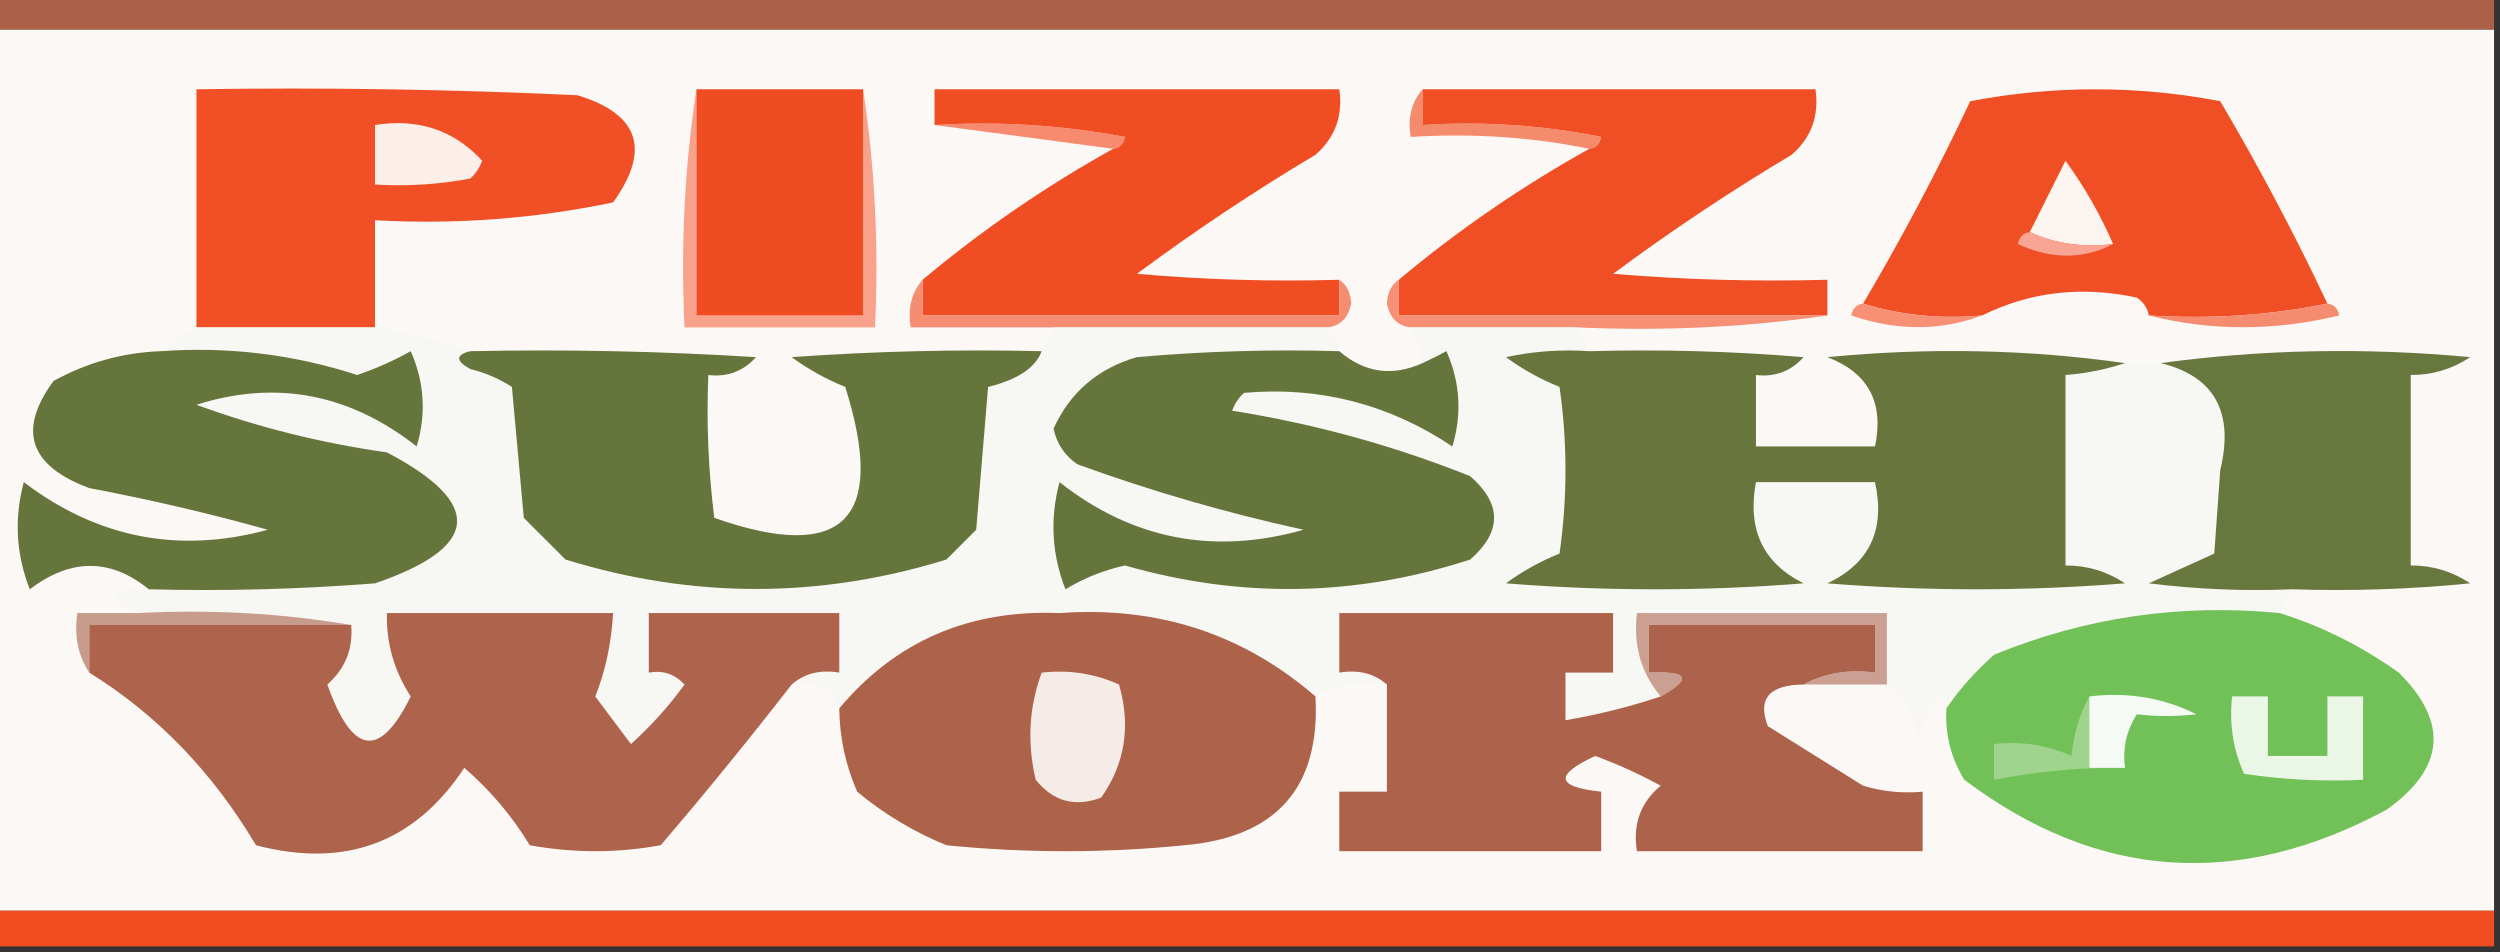 <?xml version="1.0" encoding="UTF-8"?>
<!DOCTYPE svg PUBLIC "-//W3C//DTD SVG 1.1//EN" "http://www.w3.org/Graphics/SVG/1.1/DTD/svg11.dtd">
<svg xmlns="http://www.w3.org/2000/svg" version="1.1" width="210px" height="80px" style="shape-rendering:geometricPrecision; text-rendering:geometricPrecision; image-rendering:optimizeQuality; fill-rule:evenodd; clip-rule:evenodd" xmlns:xlink="http://www.w3.org/1999/xlink">
<rect width="100%" height="100%" fill="#333333" stroke="none"/>
<g><path style="opacity:1" fill="#ab6047" d="M -0.5,-0.5 C 69.5,-0.5 139.5,-0.5 209.5,-0.5C 209.5,0.5 209.5,1.5 209.5,2.5C 139.5,2.5 69.5,2.5 -0.5,2.5C -0.5,1.5 -0.5,0.5 -0.5,-0.5 Z"/></g>
<g><path style="opacity:1" fill="#fcf8f6" d="M -0.5,2.5 C 69.5,2.5 139.5,2.5 209.5,2.5C 209.5,27.167 209.5,51.833 209.5,76.5C 139.5,76.5 69.5,76.5 -0.5,76.5C -0.5,51.833 -0.5,27.167 -0.5,2.5 Z"/></g>
<g><path style="opacity:1" fill="#f15026" d="M 31.5,27.5 C 26.5,27.5 21.5,27.5 16.5,27.5C 16.5,20.833 16.5,14.167 16.5,7.5C 27.172,7.333 37.839,7.5 48.5,8C 53.691,9.572 54.691,12.572 51.5,17C 44.924,18.377 38.257,18.877 31.5,18.5C 31.5,21.5 31.5,24.5 31.5,27.5 Z"/></g>
<g><path style="opacity:1" fill="#f04e24" d="M 195.5,25.5 C 190.695,26.487 185.695,26.82 180.5,26.5C 180.389,25.883 180.056,25.383 179.5,25C 174.856,24.002 170.523,24.502 166.5,26.5C 162.958,26.813 159.625,26.479 156.5,25.5C 159.742,20.018 162.742,14.352 165.5,8.5C 172.5,7.167 179.5,7.167 186.5,8.5C 189.78,14.062 192.78,19.729 195.5,25.5 Z"/></g>
<g><path style="opacity:1" fill="#f68b6f" d="M 78.5,10.5 C 83.875,10.172 89.208,10.505 94.5,11.5C 94.376,12.107 94.043,12.44 93.5,12.5C 88.5,11.833 83.5,11.167 78.5,10.5 Z"/></g>
<g><path style="opacity:1" fill="#f58b6d" d="M 119.5,7.5 C 119.5,8.5 119.5,9.5 119.5,10.5C 124.544,10.172 129.544,10.506 134.5,11.5C 134.376,12.107 134.043,12.44 133.5,12.5C 128.695,11.513 123.695,11.18 118.5,11.5C 118.232,9.901 118.566,8.568 119.5,7.5 Z"/></g>
<g><path style="opacity:1" fill="#fceee8" d="M 31.5,10.5 C 35.122,9.924 38.122,10.924 40.5,13.5C 40.291,14.086 39.957,14.586 39.5,15C 36.854,15.497 34.187,15.664 31.5,15.5C 31.5,13.833 31.5,12.167 31.5,10.5 Z"/></g>
<g><path style="opacity:1" fill="#fcf4ef" d="M 177.5,20.5 C 174.941,20.802 172.607,20.468 170.5,19.5C 171.491,17.518 172.491,15.518 173.5,13.5C 175.098,15.698 176.431,18.031 177.5,20.5 Z"/></g>
<g><path style="opacity:1" fill="#faa594" d="M 170.5,19.5 C 172.607,20.468 174.941,20.802 177.5,20.5C 174.976,21.8 172.309,21.8 169.5,20.5C 169.624,19.893 169.957,19.56 170.5,19.5 Z"/></g>
<g><path style="opacity:1" fill="#f04d22" d="M 112.5,23.5 C 112.5,24.5 112.5,25.5 112.5,26.5C 100.833,26.5 89.167,26.5 77.5,26.5C 77.5,25.5 77.5,24.5 77.5,23.5C 82.448,19.352 87.782,15.686 93.5,12.5C 94.043,12.44 94.376,12.107 94.5,11.5C 89.208,10.505 83.875,10.172 78.5,10.5C 78.5,9.5 78.5,8.5 78.5,7.5C 89.833,7.5 101.167,7.5 112.5,7.5C 112.822,9.722 112.155,11.556 110.5,13C 105.328,16.085 100.328,19.419 95.5,23C 101.157,23.499 106.824,23.666 112.5,23.5 Z"/></g>
<g><path style="opacity:1" fill="#f04e24" d="M 119.5,7.5 C 130.5,7.5 141.5,7.5 152.5,7.5C 152.822,9.722 152.155,11.556 150.5,13C 145.328,16.085 140.328,19.419 135.5,23C 141.491,23.5 147.491,23.666 153.5,23.5C 153.5,24.5 153.5,25.5 153.5,26.5C 141.5,26.5 129.5,26.5 117.5,26.5C 117.5,25.5 117.5,24.5 117.5,23.5C 122.448,19.352 127.782,15.686 133.5,12.5C 134.043,12.44 134.376,12.107 134.5,11.5C 129.544,10.506 124.544,10.172 119.5,10.5C 119.5,9.5 119.5,8.5 119.5,7.5 Z"/></g>
<g><path style="opacity:1" fill="#f8a18b" d="M 58.5,7.5 C 58.5,13.833 58.5,20.167 58.5,26.5C 63.167,26.5 67.833,26.5 72.5,26.5C 72.5,20.167 72.5,13.833 72.5,7.5C 73.491,13.979 73.824,20.646 73.5,27.5C 68.167,27.5 62.833,27.5 57.5,27.5C 57.176,20.646 57.509,13.979 58.5,7.5 Z"/></g>
<g><path style="opacity:1" fill="#f04c21" d="M 58.5,7.5 C 63.167,7.5 67.833,7.5 72.5,7.5C 72.5,13.833 72.5,20.167 72.5,26.5C 67.833,26.5 63.167,26.5 58.5,26.5C 58.5,20.167 58.5,13.833 58.5,7.5 Z"/></g>
<g><path style="opacity:1" fill="#f48d72" d="M 77.5,23.5 C 77.5,24.5 77.5,25.5 77.5,26.5C 89.167,26.5 100.833,26.5 112.5,26.5C 112.5,25.5 112.5,24.5 112.5,23.5C 113.124,23.917 113.457,24.584 113.5,25.5C 113.253,26.713 112.586,27.38 111.5,27.5C 103.833,27.5 96.167,27.5 88.5,27.5C 84.5,27.5 80.5,27.5 76.5,27.5C 76.232,25.901 76.566,24.568 77.5,23.5 Z"/></g>
<g><path style="opacity:1" fill="#f68f73" d="M 117.5,23.5 C 117.5,24.5 117.5,25.5 117.5,26.5C 129.5,26.5 141.5,26.5 153.5,26.5C 146.687,27.491 139.687,27.825 132.5,27.5C 127.833,27.5 123.167,27.5 118.5,27.5C 117.414,27.38 116.747,26.713 116.5,25.5C 116.543,24.584 116.876,23.917 117.5,23.5 Z"/></g>
<g><path style="opacity:1" fill="#f89075" d="M 156.5,25.5 C 159.625,26.479 162.958,26.813 166.5,26.5C 162.981,27.808 159.315,27.808 155.5,26.5C 155.624,25.893 155.957,25.56 156.5,25.5 Z"/></g>
<g><path style="opacity:1" fill="#f58c70" d="M 195.5,25.5 C 196.043,25.56 196.376,25.893 196.5,26.5C 191.014,27.815 185.68,27.815 180.5,26.5C 185.695,26.82 190.695,26.487 195.5,25.5 Z"/></g>
<g><path style="opacity:1" fill="#f7f7f3" d="M 16.5,27.5 C 21.5,27.5 26.5,27.5 31.5,27.5C 34.33,27.963 36.997,28.63 39.5,29.5C 38.262,29.81 38.262,30.31 39.5,31C 40.766,31.309 41.933,31.809 43,32.5C 43.333,36.167 43.667,39.833 44,43.5C 45.167,44.667 46.333,45.833 47.5,47C 58.164,50.298 68.83,50.298 79.5,47C 80.333,46.167 81.167,45.333 82,44.5C 82.333,40.5 82.667,36.5 83,32.5C 85.473,31.896 86.973,30.896 87.5,29.5C 87.833,28.833 88.167,28.167 88.5,27.5C 96.167,27.5 103.833,27.5 111.5,27.5C 111.833,28.167 112.167,28.833 112.5,29.5C 106.824,29.334 101.157,29.501 95.5,30C 92.22,30.95 89.887,32.95 88.5,36C 88.759,37.261 89.426,38.261 90.5,39C 96.704,41.257 103.038,43.09 109.5,44.5C 101.937,46.639 95.104,45.305 89,40.5C 88.179,43.554 88.345,46.554 89.5,49.5C 91.059,48.553 92.726,47.887 94.5,47.5C 104.237,50.292 113.904,50.125 123.5,47C 126.167,44.667 126.167,42.333 123.5,40C 117.056,37.424 110.389,35.591 103.5,34.5C 103.709,33.914 104.043,33.414 104.5,33C 110.831,32.442 116.665,33.942 122,37.5C 122.818,34.773 122.652,32.106 121.5,29.5C 120.817,29.863 120.15,30.196 119.5,30.5C 119.443,29.391 119.11,28.391 118.5,27.5C 123.167,27.5 127.833,27.5 132.5,27.5C 132.833,28.167 133.167,28.833 133.5,29.5C 131.143,29.337 128.81,29.503 126.5,30C 127.891,31.02 129.391,31.853 131,32.5C 131.667,37.167 131.667,41.833 131,46.5C 129.391,47.147 127.891,47.98 126.5,49C 134.833,49.667 143.167,49.667 151.5,49C 148.091,47.304 146.758,44.471 147.5,40.5C 150.833,40.5 154.167,40.5 157.5,40.5C 158.384,44.49 157.051,47.323 153.5,49C 161.833,49.667 170.167,49.667 178.5,49C 176.975,47.991 175.308,47.491 173.5,47.5C 173.5,42.167 173.5,36.833 173.5,31.5C 175.216,31.371 176.883,31.038 178.5,30.5C 179.5,30.5 180.5,30.5 181.5,30.5C 186.014,31.613 187.681,34.613 186.5,39.5C 186.333,41.833 186.167,44.167 186,46.5C 184.184,47.33 182.351,48.163 180.5,49C 184.486,49.499 188.486,49.666 192.5,49.5C 192.167,50.167 191.833,50.833 191.5,51.5C 183.168,50.684 175.168,51.851 167.5,55C 165.93,56.397 164.596,57.897 163.5,59.5C 163.19,58.262 162.69,58.262 162,59.5C 161.667,60.5 161.333,61.5 161,62.5C 160.95,60.256 160.117,58.589 158.5,57.5C 158.5,55.5 158.5,53.5 158.5,51.5C 151.5,51.5 144.5,51.5 137.5,51.5C 137.185,54.211 137.852,56.544 139.5,58.5C 136.888,59.37 134.221,60.037 131.5,60.5C 131.5,59.167 131.5,57.833 131.5,56.5C 132.833,56.5 134.167,56.5 135.5,56.5C 135.5,54.833 135.5,53.167 135.5,51.5C 127.833,51.5 120.167,51.5 112.5,51.5C 112.5,53.167 112.5,54.833 112.5,56.5C 114.099,56.232 115.432,56.566 116.5,57.5C 114.265,57.205 112.265,57.539 110.5,58.5C 104.41,53.236 97.243,50.902 89,51.5C 81.398,51.189 75.232,53.856 70.5,59.5C 69.817,57.824 68.483,57.157 66.5,57.5C 67.568,56.566 68.901,56.232 70.5,56.5C 70.5,54.833 70.5,53.167 70.5,51.5C 65.167,51.5 59.833,51.5 54.5,51.5C 54.5,53.167 54.5,54.833 54.5,56.5C 55.675,56.281 56.675,56.614 57.5,57.5C 56.185,59.316 54.685,60.983 53,62.5C 52,61.167 51,59.833 50,58.5C 50.855,56.385 51.355,54.052 51.5,51.5C 45.167,51.5 38.833,51.5 32.5,51.5C 32.44,54.021 33.106,56.354 34.5,58.5C 31.92,63.766 29.587,63.433 27.5,57.5C 29.005,56.158 29.672,54.492 29.5,52.5C 23.69,51.51 17.69,51.177 11.5,51.5C 8.742,50.033 9.075,49.367 12.5,49.5C 18.842,49.666 25.175,49.499 31.5,49C 40.347,45.969 40.68,42.303 32.5,38C 26.963,37.216 21.629,35.882 16.5,34C 23.171,31.888 29.338,33.055 35,37.5C 35.818,34.773 35.652,32.106 34.5,29.5C 33.059,30.304 31.559,30.971 30,31.5C 24.648,29.762 19.148,29.095 13.5,29.5C 14.5,28.833 15.5,28.167 16.5,27.5 Z"/></g>
<g><path style="opacity:1" fill="#68773e" d="M 181.5,30.5 C 189.99,29.343 198.657,29.176 207.5,30C 205.975,31.009 204.308,31.509 202.5,31.5C 202.5,36.833 202.5,42.167 202.5,47.5C 204.308,47.491 205.975,47.991 207.5,49C 202.511,49.499 197.511,49.666 192.5,49.5C 188.486,49.666 184.486,49.499 180.5,49C 182.351,48.163 184.184,47.33 186,46.5C 186.167,44.167 186.333,41.833 186.5,39.5C 187.681,34.613 186.014,31.613 181.5,30.5 Z"/></g>
<g><path style="opacity:1" fill="#68763d" d="M 133.5,29.5 C 139.509,29.334 145.509,29.5 151.5,30C 150.437,31.188 149.103,31.688 147.5,31.5C 147.5,33.5 147.5,35.5 147.5,37.5C 150.833,37.5 154.167,37.5 157.5,37.5C 158.275,33.818 156.941,31.318 153.5,30C 162.01,29.177 170.344,29.343 178.5,30.5C 176.883,31.038 175.216,31.371 173.5,31.5C 173.5,36.833 173.5,42.167 173.5,47.5C 175.308,47.491 176.975,47.991 178.5,49C 170.167,49.667 161.833,49.667 153.5,49C 157.051,47.323 158.384,44.49 157.5,40.5C 154.167,40.5 150.833,40.5 147.5,40.5C 146.758,44.471 148.091,47.304 151.5,49C 143.167,49.667 134.833,49.667 126.5,49C 127.891,47.98 129.391,47.147 131,46.5C 131.667,41.833 131.667,37.167 131,32.5C 129.391,31.853 127.891,31.02 126.5,30C 128.81,29.503 131.143,29.337 133.5,29.5 Z"/></g>
<g><path style="opacity:1" fill="#66753b" d="M 13.5,29.5 C 19.148,29.095 24.648,29.762 30,31.5C 31.559,30.971 33.059,30.304 34.5,29.5C 35.652,32.106 35.818,34.773 35,37.5C 29.338,33.055 23.171,31.888 16.5,34C 21.629,35.882 26.963,37.216 32.5,38C 40.68,42.303 40.347,45.969 31.5,49C 25.175,49.499 18.842,49.666 12.5,49.5C 9.28,46.883 5.946,46.883 2.5,49.5C 1.345,46.554 1.179,43.554 2,40.5C 8.183,45.198 15.017,46.531 22.5,44.5C 17.56,43.12 12.56,41.954 7.5,41C 2.457,39.131 1.457,36.131 4.5,32C 7.312,30.451 10.312,29.618 13.5,29.5 Z"/></g>
<g><path style="opacity:1" fill="#66753b" d="M 39.5,29.5 C 47.507,29.334 55.507,29.5 63.5,30C 62.437,31.188 61.103,31.688 59.5,31.5C 59.334,35.514 59.501,39.514 60,43.5C 70.852,47.315 74.519,43.648 71,32.5C 69.391,31.853 67.891,31.02 66.5,30C 73.492,29.5 80.492,29.334 87.5,29.5C 86.973,30.896 85.473,31.896 83,32.5C 82.667,36.5 82.333,40.5 82,44.5C 81.167,45.333 80.333,46.167 79.5,47C 68.83,50.298 58.164,50.298 47.5,47C 46.333,45.833 45.167,44.667 44,43.5C 43.667,39.833 43.333,36.167 43,32.5C 41.933,31.809 40.766,31.309 39.5,31C 38.262,30.31 38.262,29.81 39.5,29.5 Z"/></g>
<g><path style="opacity:1" fill="#66753c" d="M 112.5,29.5 C 114.617,31.316 116.951,31.65 119.5,30.5C 120.15,30.196 120.817,29.863 121.5,29.5C 122.652,32.106 122.818,34.773 122,37.5C 116.665,33.942 110.831,32.442 104.5,33C 104.043,33.414 103.709,33.914 103.5,34.5C 110.389,35.591 117.056,37.424 123.5,40C 126.167,42.333 126.167,44.667 123.5,47C 113.904,50.125 104.237,50.292 94.5,47.5C 92.726,47.887 91.059,48.553 89.5,49.5C 88.345,46.554 88.179,43.554 89,40.5C 95.104,45.305 101.937,46.639 109.5,44.5C 103.038,43.09 96.704,41.257 90.5,39C 89.426,38.261 88.759,37.261 88.5,36C 89.887,32.95 92.22,30.95 95.5,30C 101.157,29.501 106.824,29.334 112.5,29.5 Z"/></g>
<g><path style="opacity:1" fill="#c89c8c" d="M 11.5,51.5 C 17.69,51.177 23.69,51.51 29.5,52.5C 22.167,52.5 14.833,52.5 7.5,52.5C 7.5,53.833 7.5,55.167 7.5,56.5C 6.549,55.081 6.216,53.415 6.5,51.5C 8.167,51.5 9.833,51.5 11.5,51.5 Z"/></g>
<g><path style="opacity:1" fill="#cba093" d="M 158.5,57.5 C 156.167,57.5 153.833,57.5 151.5,57.5C 153.265,56.539 155.265,56.205 157.5,56.5C 157.5,55.167 157.5,53.833 157.5,52.5C 151.167,52.5 144.833,52.5 138.5,52.5C 138.5,53.833 138.5,55.167 138.5,56.5C 141.853,56.345 142.186,57.012 139.5,58.5C 137.852,56.544 137.185,54.211 137.5,51.5C 144.5,51.5 151.5,51.5 158.5,51.5C 158.5,53.5 158.5,55.5 158.5,57.5 Z"/></g>
<g><path style="opacity:1" fill="#ae644c" d="M 66.5,57.5 C 62.961,62.061 59.295,66.561 55.5,71C 51.833,71.667 48.167,71.667 44.5,71C 43.023,68.555 41.19,66.388 39,64.5C 34.833,70.797 29,72.964 21.5,71C 17.86,64.864 13.193,60.031 7.5,56.5C 7.5,55.167 7.5,53.833 7.5,52.5C 14.833,52.5 22.167,52.5 29.5,52.5C 29.672,54.492 29.005,56.158 27.5,57.5C 29.587,63.433 31.92,63.766 34.5,58.5C 33.106,56.354 32.44,54.021 32.5,51.5C 38.833,51.5 45.167,51.5 51.5,51.5C 51.355,54.052 50.855,56.385 50,58.5C 51,59.833 52,61.167 53,62.5C 54.685,60.983 56.185,59.316 57.5,57.5C 56.675,56.614 55.675,56.281 54.5,56.5C 54.5,54.833 54.5,53.167 54.5,51.5C 59.833,51.5 65.167,51.5 70.5,51.5C 70.5,53.167 70.5,54.833 70.5,56.5C 68.901,56.232 67.568,56.566 66.5,57.5 Z"/></g>
<g><path style="opacity:1" fill="#ad624b" d="M 139.5,58.5 C 142.186,57.012 141.853,56.345 138.5,56.5C 138.5,55.167 138.5,53.833 138.5,52.5C 144.833,52.5 151.167,52.5 157.5,52.5C 157.5,53.833 157.5,55.167 157.5,56.5C 155.265,56.205 153.265,56.539 151.5,57.5C 148.61,57.527 147.61,58.694 148.5,61C 151.167,62.667 153.833,64.333 156.5,66C 158.134,66.493 159.801,66.66 161.5,66.5C 161.5,68.167 161.5,69.833 161.5,71.5C 153.5,71.5 145.5,71.5 137.5,71.5C 137.141,69.234 137.808,67.401 139.5,66C 137.726,65.03 135.893,64.196 134,63.5C 130.531,65.105 130.698,66.105 134.5,66.5C 134.5,68.167 134.5,69.833 134.5,71.5C 127.167,71.5 119.833,71.5 112.5,71.5C 112.5,69.833 112.5,68.167 112.5,66.5C 113.833,66.5 115.167,66.5 116.5,66.5C 116.5,63.5 116.5,60.5 116.5,57.5C 115.432,56.566 114.099,56.232 112.5,56.5C 112.5,54.833 112.5,53.167 112.5,51.5C 120.167,51.5 127.833,51.5 135.5,51.5C 135.5,53.167 135.5,54.833 135.5,56.5C 134.167,56.5 132.833,56.5 131.5,56.5C 131.5,57.833 131.5,59.167 131.5,60.5C 134.221,60.037 136.888,59.37 139.5,58.5 Z"/></g>
<g><path style="opacity:1" fill="#ad624a" d="M 110.5,58.5 C 110.912,66.144 107.245,70.311 99.5,71C 92.833,71.667 86.167,71.667 79.5,71C 76.751,69.877 74.251,68.377 72,66.5C 71.023,64.26 70.523,61.927 70.5,59.5C 75.232,53.856 81.398,51.189 89,51.5C 97.243,50.902 104.41,53.236 110.5,58.5 Z"/></g>
<g><path style="opacity:1" fill="#f5ece8" d="M 87.5,56.5 C 89.793,56.244 91.959,56.577 94,57.5C 95.004,60.993 94.504,64.159 92.5,67C 90.299,67.825 88.466,67.325 87,65.5C 86.264,62.408 86.431,59.408 87.5,56.5 Z"/></g>
<g><path style="opacity:1" fill="#72c158" d="M 191.5,51.5 C 195.009,52.588 198.343,54.255 201.5,56.5C 205.7,60.682 205.367,64.516 200.5,68C 188.014,74.742 176.181,73.909 165,65.5C 163.872,63.655 163.372,61.655 163.5,59.5C 164.596,57.897 165.93,56.397 167.5,55C 175.168,51.851 183.168,50.684 191.5,51.5 Z"/></g>
<g><path style="opacity:1" fill="#eaf6e6" d="M 187.5,58.5 C 188.5,58.5 189.5,58.5 190.5,58.5C 190.5,60.167 190.5,61.833 190.5,63.5C 192.167,63.5 193.833,63.5 195.5,63.5C 195.5,61.833 195.5,60.167 195.5,58.5C 196.5,58.5 197.5,58.5 198.5,58.5C 198.5,60.833 198.5,63.167 198.5,65.5C 195.15,65.665 191.817,65.498 188.5,65C 187.577,62.959 187.244,60.792 187.5,58.5 Z"/></g>
<g><path style="opacity:1" fill="#a0d48d" d="M 175.5,58.5 C 175.5,60.5 175.5,62.5 175.5,64.5C 176.5,64.5 177.5,64.5 178.5,64.5C 174.946,64.439 171.279,64.772 167.5,65.5C 167.5,64.5 167.5,63.5 167.5,62.5C 169.792,62.244 171.959,62.577 174,63.5C 174.198,61.618 174.698,59.952 175.5,58.5 Z"/></g>
<g><path style="opacity:1" fill="#f5faf4" d="M 175.5,58.5 C 178.722,58.108 181.722,58.608 184.5,60C 182.793,60.195 181.126,60.195 179.5,60C 178.62,61.356 178.286,62.856 178.5,64.5C 177.5,64.5 176.5,64.5 175.5,64.5C 175.5,62.5 175.5,60.5 175.5,58.5 Z"/></g>
<g><path style="opacity:1" fill="#f14d21" d="M -0.5,76.5 C 69.5,76.5 139.5,76.5 209.5,76.5C 209.5,77.5 209.5,78.5 209.5,79.5C 139.5,79.5 69.5,79.5 -0.5,79.5C -0.5,78.5 -0.5,77.5 -0.5,76.5 Z"/></g>
</svg>
